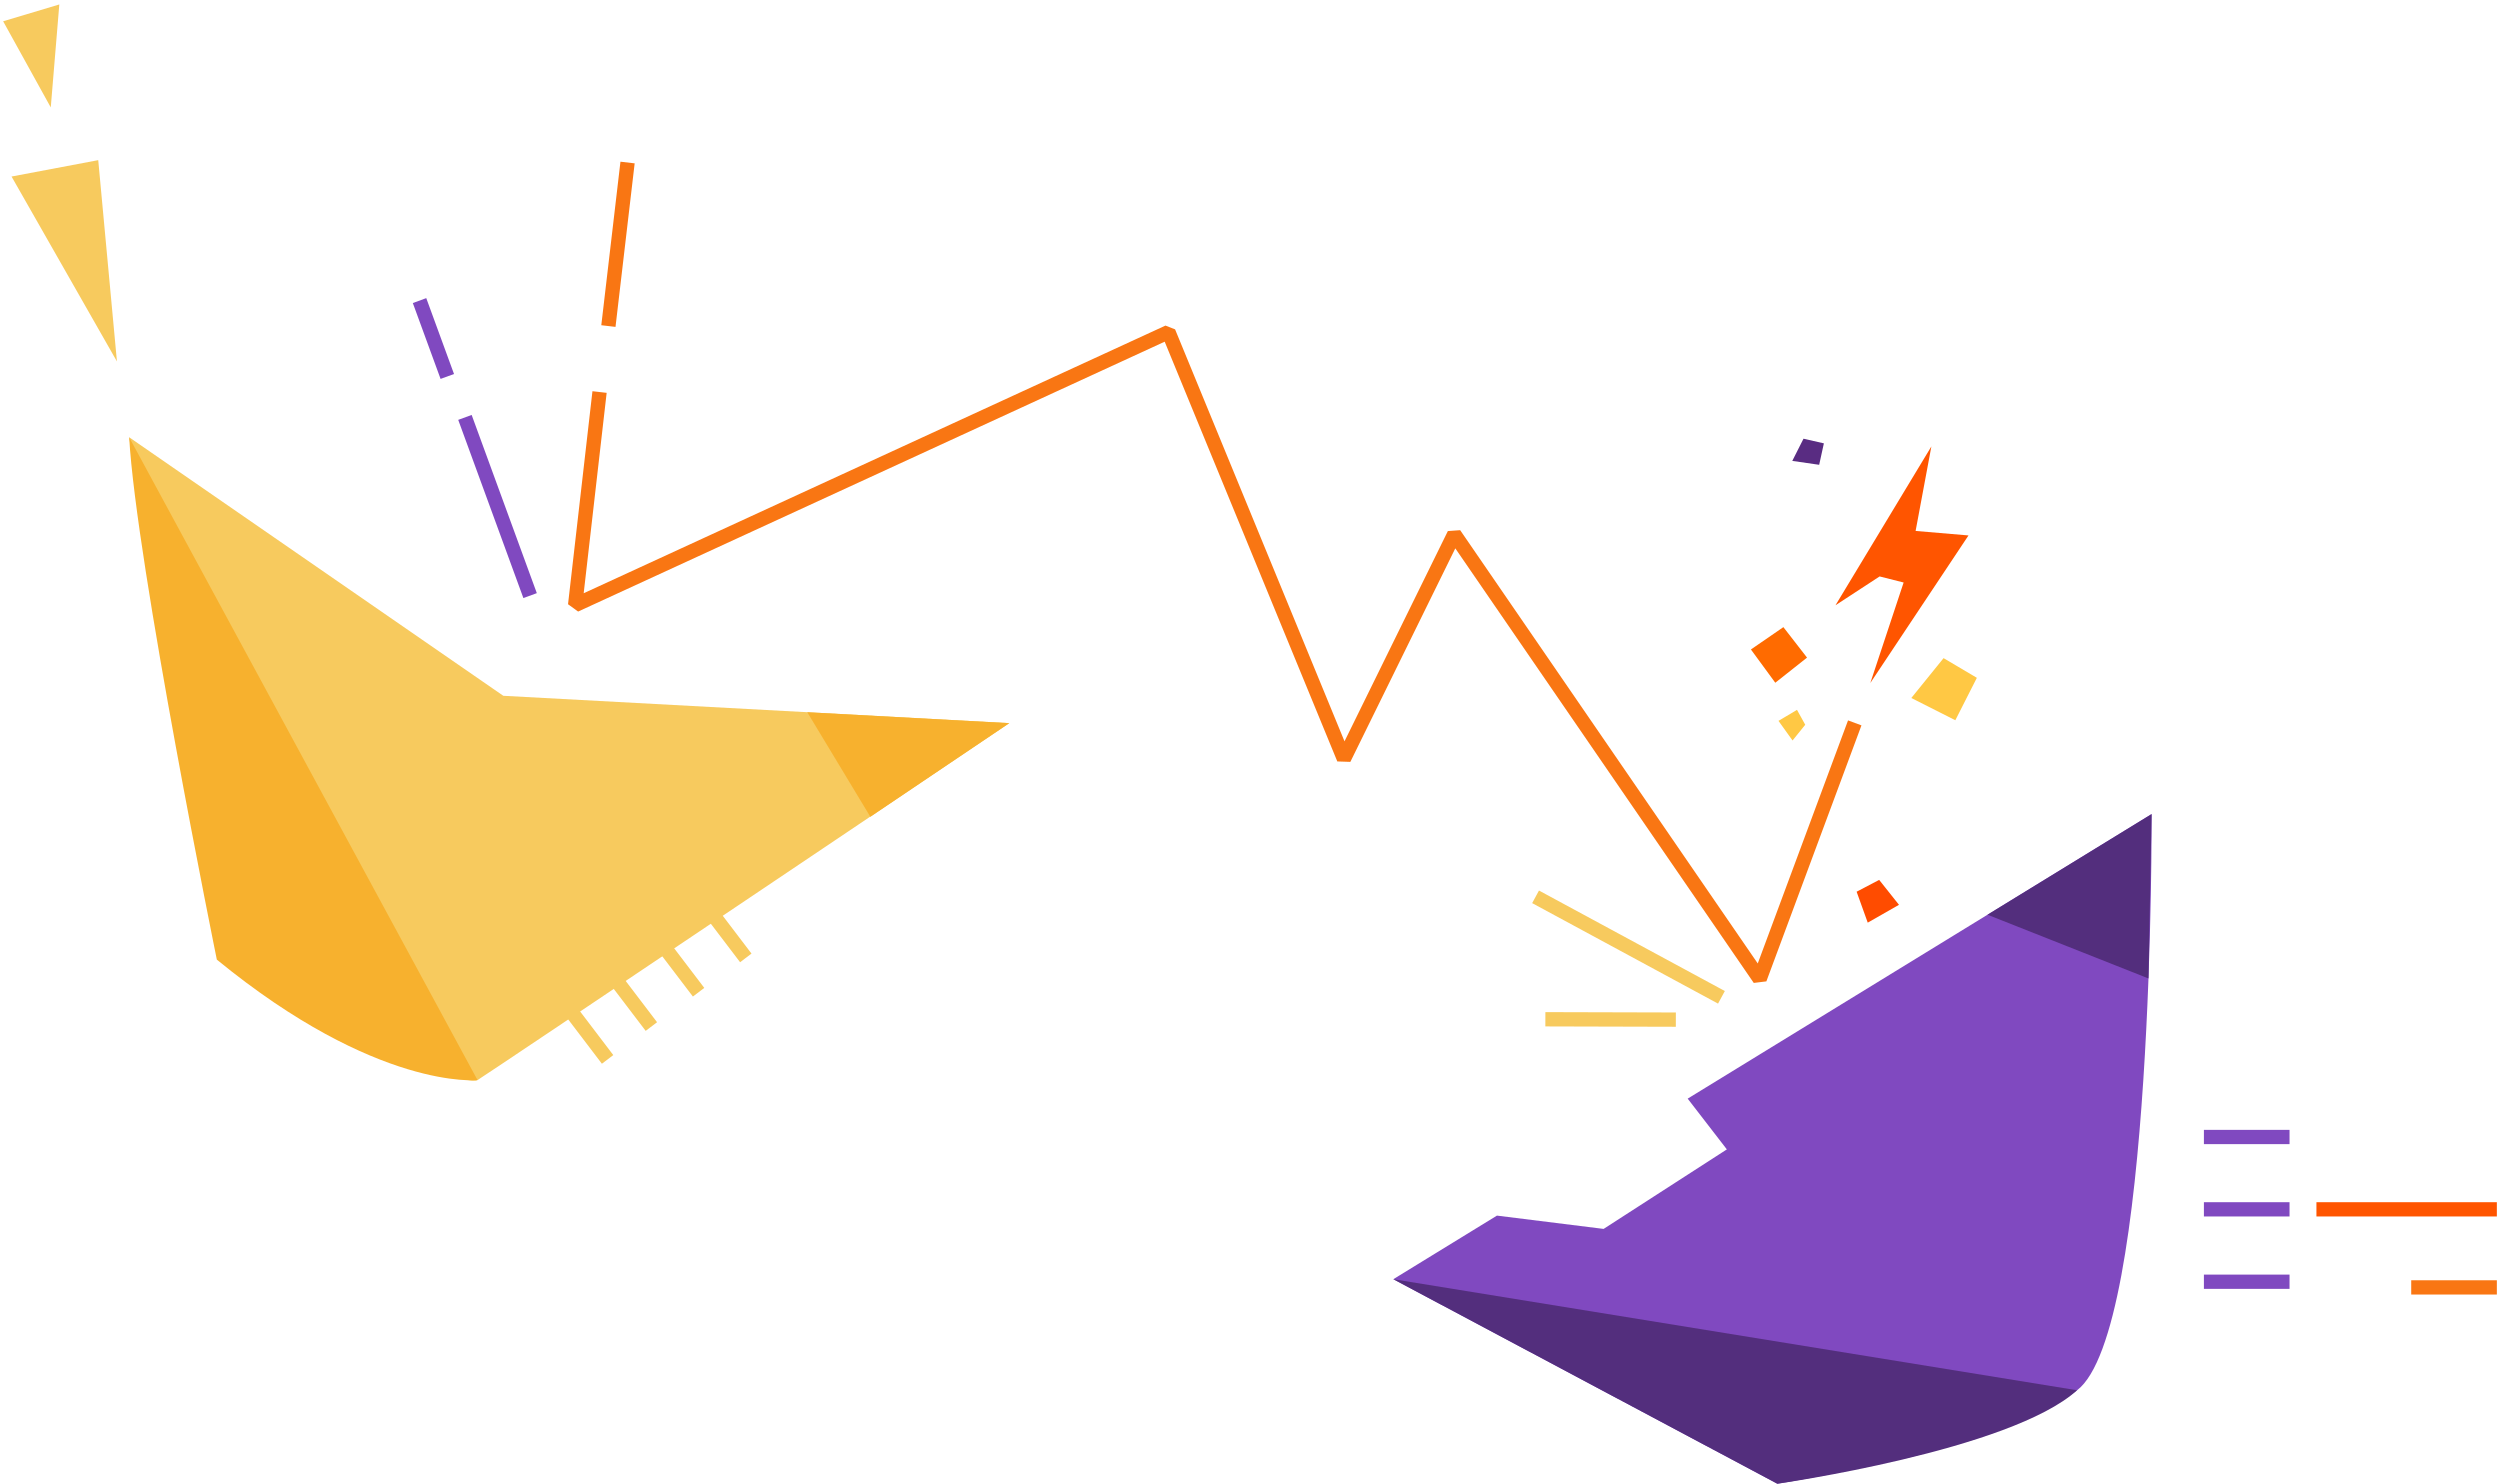 <svg width="544" height="323" viewBox="0 0 544 323" fill="none" xmlns="http://www.w3.org/2000/svg">
<g clip-path="url(#clip0_2430_737)">
<path d="M219.618 157.355L109.519 151.404L28.097 95.139C28.097 95.139 44.971 199.298 49.261 207.449C53.54 215.6 100.191 237.16 103.909 235.026C105.515 234.102 219.618 157.366 219.618 157.366V157.355Z" fill="#F7CA5E"/>
<path d="M468.185 177.144C468.185 177.144 468.79 289.74 451.971 302.522C435.152 315.304 386.752 322.861 386.752 322.861L303.185 278.355L325.735 264.517L348.945 267.41L375.763 250.107L367.238 239.063L468.185 177.144Z" fill="#8049C0"/>
<path d="M422.922 143.211L415.902 151.883L425.479 156.726L430.164 147.494L422.922 143.211Z" fill="#FFC844"/>
<path d="M395.852 101.139L390 100.292L392.442 95.463L396.875 96.475L395.852 101.139Z" fill="#592C82"/>
<path d="M386.302 148.563L393.21 143.096L388.062 136.463L381 141.325L386.302 148.563Z" fill="#FF6B00"/>
<path d="M390.058 161.129L392.819 157.708L391.026 154.463L387 156.861L390.058 161.129Z" fill="#FFC844"/>
<path d="M406.42 200.769L413.218 196.886L408.906 191.463L404 194.037L406.42 200.769Z" fill="#FF4C00"/>
<path d="M303.185 278.355L386.752 322.861C386.752 322.861 437.451 315.656 451.971 302.522L303.185 278.355Z" fill="#532E7D"/>
<path d="M130.463 85.305L125.15 131.659L254.257 72.259L292.438 165.099L316.451 116.248L382.902 213.004L403.593 157.3" stroke="#F97613" stroke-width="3.113" stroke-linejoin="bevel"/>
<path d="M115.349 129.602L101.17 90.827" stroke="#8049C0" stroke-width="3.113" stroke-linejoin="bevel"/>
<path d="M97.331 81.917L91.292 65.406" stroke="#8049C0" stroke-width="3.113" stroke-linejoin="bevel"/>
<path d="M334.139 195.151L374.586 217.019" stroke="#F7CA5E" stroke-width="3.113" stroke-linejoin="bevel"/>
<path d="M364.664 221.87L336.273 221.793" stroke="#F7CA5E" stroke-width="3.113" stroke-linejoin="bevel"/>
<path d="M132.388 70.95L136.557 35.365" stroke="#F97613" stroke-width="3.113" stroke-linejoin="bevel"/>
<path d="M504.056 263.153H543.315" stroke="#FF5500" stroke-width="3.113" stroke-linejoin="bevel"/>
<path d="M479.57 247.412H498.204" stroke="#8049C0" stroke-width="3.113" stroke-linejoin="bevel"/>
<path d="M524.681 280.137H543.315" stroke="#F97613" stroke-width="3.113" stroke-linejoin="bevel"/>
<path d="M479.57 263.153H498.204" stroke="#8049C0" stroke-width="3.113" stroke-linejoin="bevel"/>
<path d="M479.57 278.905H498.204" stroke="#8049C0" stroke-width="3.113" stroke-linejoin="bevel"/>
<path d="M432.479 199.045L468.185 177.144L467.514 212.916L432.479 199.045Z" fill="#532E7D"/>
<path d="M28.097 95.139L103.909 235.026C103.909 235.026 82.074 237.38 47.182 208.813C47.182 208.813 29.626 122.463 28.108 95.139H28.097Z" fill="#F7B12E"/>
<path d="M175.662 154.979L189.39 177.738L219.618 157.355L175.662 154.979Z" fill="#F7B12E"/>
<path d="M128.505 205.975L141.738 223.377" stroke="#F7CA5E" stroke-width="3.113" stroke-linejoin="bevel"/>
<path d="M138.779 198.506L152.012 215.908" stroke="#F7CA5E" stroke-width="3.113" stroke-linejoin="bevel"/>
<path d="M149.053 191.037L162.286 208.439" stroke="#F7CA5E" stroke-width="3.113" stroke-linejoin="bevel"/>
<path d="M118.979 213.125L132.212 230.527" stroke="#F7CA5E" stroke-width="3.113" stroke-linejoin="bevel"/>
<path d="M25.446 78.65L21.376 34.848L2.511 38.412L25.446 78.65Z" fill="#F7CA5E"/>
<path d="M11.047 23.375L0.685 4.631L12.906 0.968L11.047 23.375Z" fill="#F7CA5E"/>
<path d="M406.981 148.621L428.343 116.512L416.837 115.533L420.269 97.141L399.402 131.703L409.005 125.433L414.23 126.753L406.981 148.621Z" fill="#FF5500"/>
</g>
<defs>
<clipPath id="clip0_2430_737">
<rect width="542.63" height="321.893" fill="white" transform="translate(0.685 0.968)"/>
</clipPath>
</defs>
</svg>
